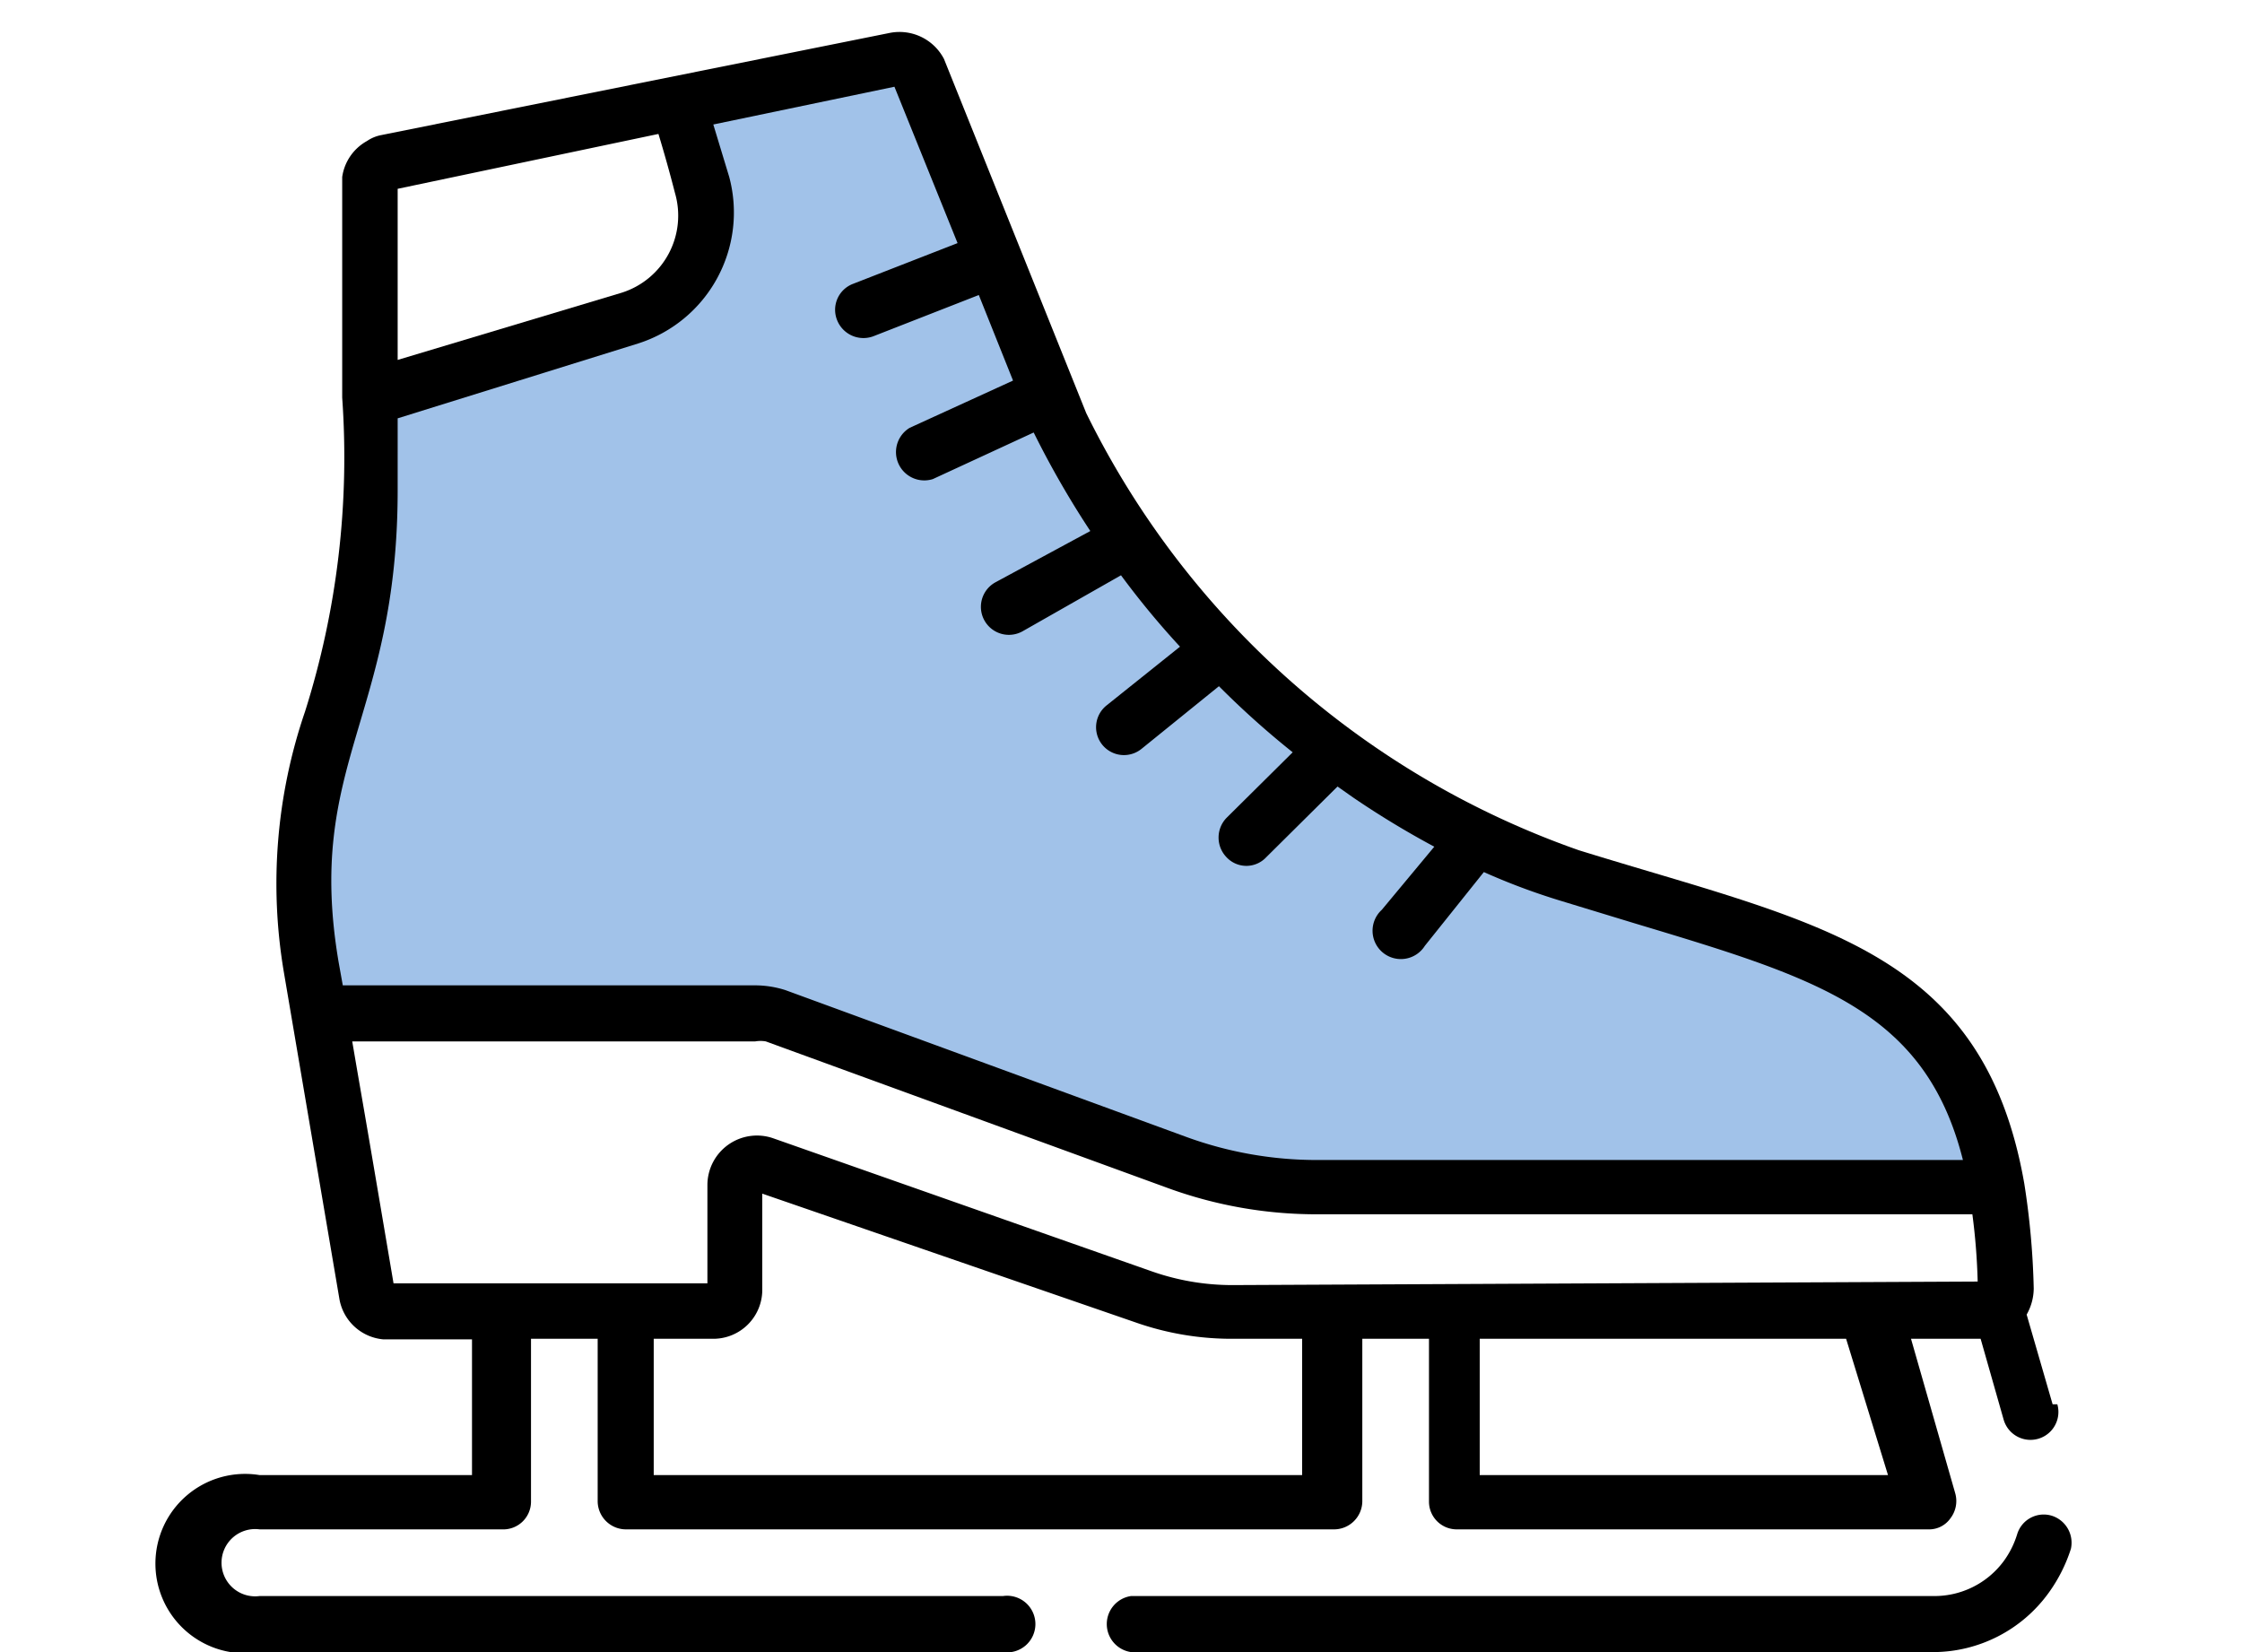 <svg id="Garmin_ikona" data-name="Garmin ikona" xmlns="http://www.w3.org/2000/svg" viewBox="0 0 38 28"><defs><style>.cls-1{fill:#a1c2e9;}</style></defs><path d="M34.78,25.69a.47.47,0,0,0-.59.31,1.53,1.53,0,0,1-.23.46,1.46,1.46,0,0,1-1.19.59H19.17a.48.48,0,0,0,0,.95h13.6a2.42,2.42,0,0,0,1.95-1,2.65,2.65,0,0,0,.38-.75A.48.48,0,0,0,34.78,25.69Z"/><path d="M34.79,23.8l-.44-1.52a.91.91,0,0,0,.12-.44,13.22,13.22,0,0,0-.16-1.78v0c-.7-4-3.55-4.41-7.55-5.65A14.73,14.73,0,0,1,18.41,7L16,1s0,0,0,0a.85.85,0,0,0-.93-.44L6.46,2.29h0a.64.64,0,0,0-.24.1h0A.83.83,0,0,0,5.8,3V6.74a14.28,14.28,0,0,1-.63,5.32,9,9,0,0,0-.36,4.41L5.75,22a.83.83,0,0,0,.75.7H8V25H4.4a1.52,1.52,0,1,0,0,3H17a.48.48,0,1,0,0-.95H4.4a.57.57,0,1,1,0-1.13H8.51A.47.47,0,0,0,9,25.45V22.69h1.13v2.76a.48.48,0,0,0,.48.47h12a.48.48,0,0,0,.48-.47V22.69h1.13v2.76a.47.47,0,0,0,.47.47h8a.44.44,0,0,0,.37-.19.48.48,0,0,0,.08-.42l-.75-2.62h1.18l.39,1.37a.47.47,0,1,0,.91-.26ZM11.16,2.27c.1.33.19.65.28,1a1.37,1.37,0,0,1-.9,1.69L6.74,6.1V3.2ZM22.08,25h-11V22.69h1a.83.83,0,0,0,.84-.84V20.23l6.32,2.18a4.91,4.91,0,0,0,1.66.28h1.17V25Zm3,0V22.69h6.21L32,25Zm-4.2-3.22a4.12,4.12,0,0,1-1.35-.23L13.1,19.29a.84.84,0,0,0-1.11.79h0v1.67H6.67c-.57-3.37-.48-2.81-.7-4.1H12.8a.52.52,0,0,1,.18,0l6.8,2.48h0a7.35,7.35,0,0,0,2.54.45H33.43a10.73,10.73,0,0,1,.09,1.14Z"/><path class="cls-1" d="M33.27,19.66H22.33a6.45,6.45,0,0,1-2.22-.39l-6.8-2.49a1.69,1.69,0,0,0-.5-.08h-7l-.07-.39c-.57-3.35,1-4.14,1-8V7.09l4.08-1.27A2.33,2.33,0,0,0,12.36,3l-.27-.89,3.07-.64,1.07,2.65-1.77.69a.47.47,0,0,0-.27.62.48.48,0,0,0,.61.27L16.59,5l.58,1.45-1.75.8a.48.48,0,0,0,.39.87l1.71-.79,0,0,0,0A15.64,15.64,0,0,0,18.48,9l-1.61.87a.47.47,0,1,0,.46.83L19,9.75c.31.42.64.82,1,1.21l-1.25,1a.47.47,0,1,0,.6.73l1.31-1.06a14.7,14.7,0,0,0,1.25,1.12l-1.12,1.11a.48.48,0,0,0,0,.67.46.46,0,0,0,.67,0l1.21-1.2.27.19a15.15,15.15,0,0,0,1.37.83l-.89,1.07a.48.48,0,1,0,.73.61l1-1.25a11.1,11.1,0,0,0,1.28.48l1.28.39C30.8,16.58,32.63,17.12,33.27,19.66Z"/></svg>